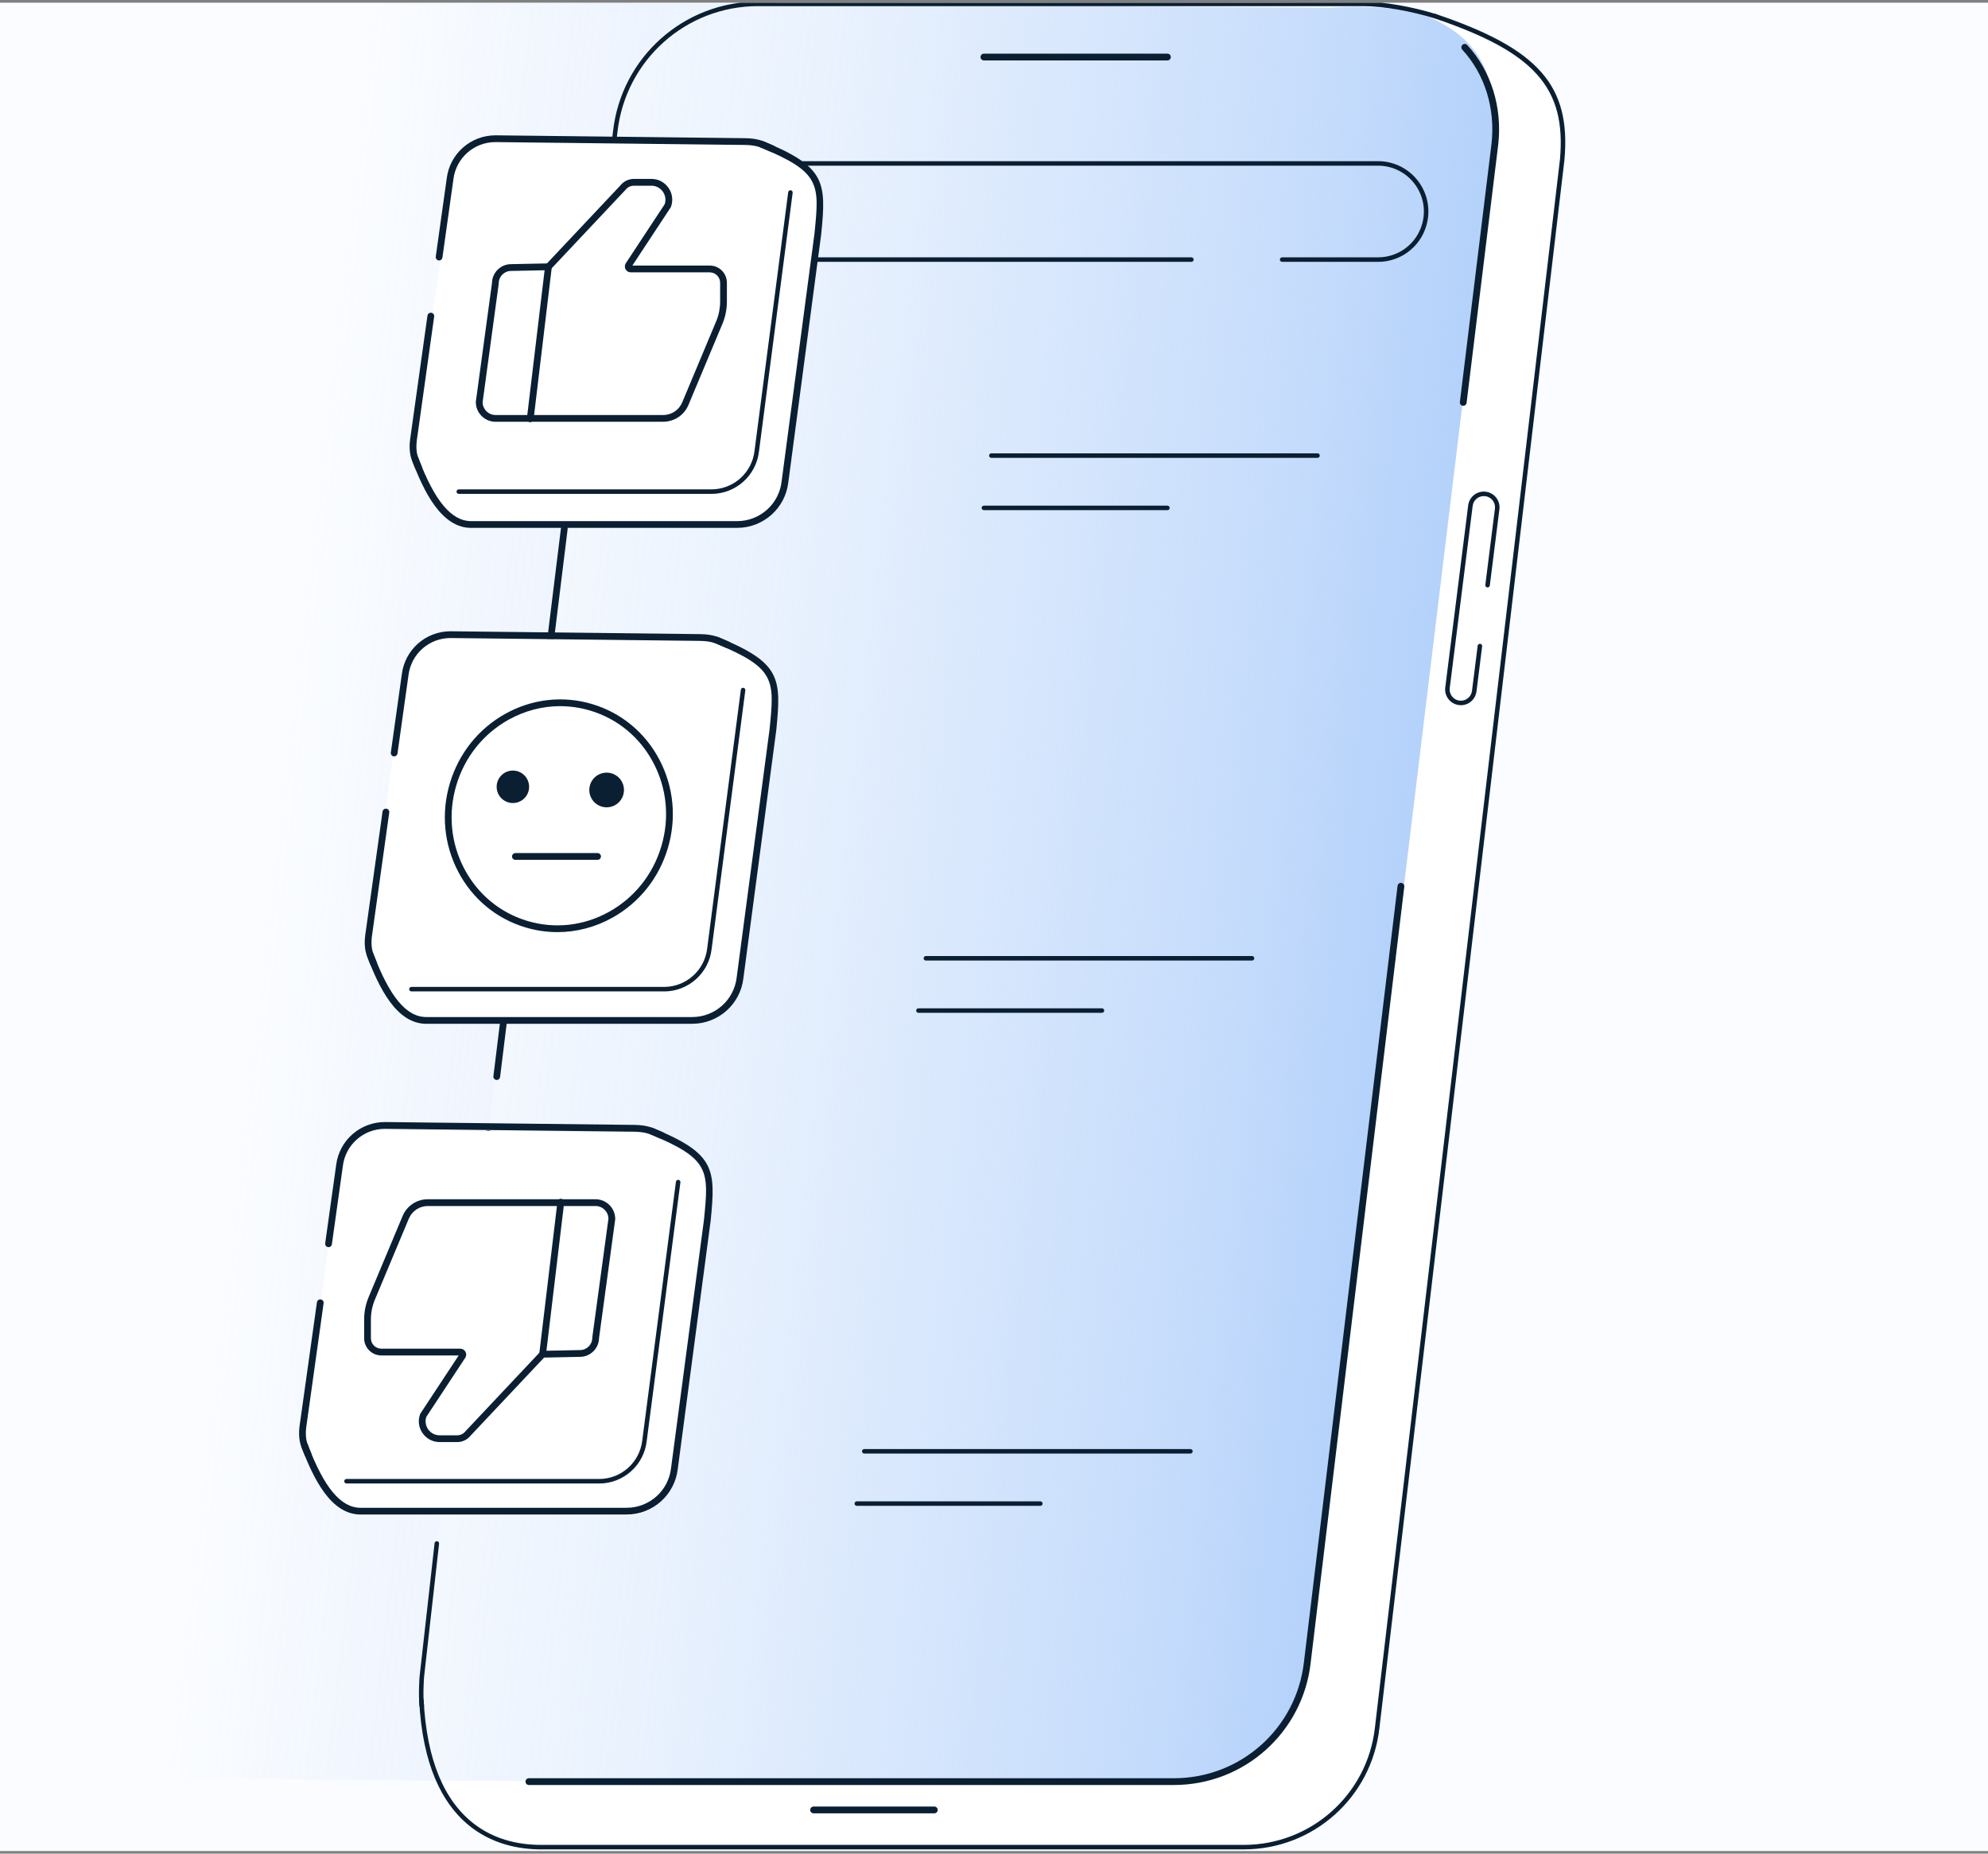 <?xml version="1.0" encoding="UTF-8"?> <svg xmlns="http://www.w3.org/2000/svg" width="369" height="344" viewBox="0 0 369 344" fill="none"><rect x="0" y="0" width="369" height="344" fill="#808080" stroke="none"/><g clip-path="url(#clip0_841_133057)"><rect width="369" height="343" transform="translate(0 0.5)" fill="#FAFCFF"></rect><path d="M264.8 2.472C284.32 8.556 291.145 15.694 289.977 28.808L255.716 321.036C254.306 333.64 242.586 343.125 229.903 343.125L99.482 342.607C99.08 345.624 76.142 337.318 78.104 314.739C80.105 291.725 85.77 249.271 91.465 203.691C102.014 119.281 114.19 24.427 114.19 24.427C114.19 24.427 116.357 2.171 140.693 0.723C165.034 -0.725 255.586 0.786 255.586 0.786C255.586 0.786 262.629 1.798 264.796 2.472H264.8Z" fill="white"></path><path d="M101.495 330.585L216.831 330.623C229.054 330.623 241.636 321.463 242.996 309.316L276.261 35.344C277.387 22.703 281.102 8.376 262.432 2.079C262.432 2.079 254.837 0.823 246.942 1.434L52.07 0.221L0 329.773L101.495 330.589V330.585Z" fill="url(#paint0_linear_841_133057)"></path><path d="M107.09 84.296C107.09 84.296 107.056 84.296 107.039 84.296C106.809 84.267 106.646 84.062 106.675 83.832L113.784 24.377C115.32 10.656 126.894 0.304 140.702 0.304H253.223C257.039 0.359 262.018 1.221 266.55 2.614C266.771 2.681 266.893 2.915 266.826 3.137C266.759 3.359 266.525 3.485 266.303 3.413C261.842 2.041 256.951 1.192 253.218 1.137H140.702C127.317 1.137 116.103 11.167 114.613 24.469L107.504 83.928C107.479 84.141 107.299 84.296 107.09 84.296Z" fill="#0B1F33"></path><path d="M92.205 200.415C92.18 200.415 92.155 200.415 92.126 200.411C91.783 200.369 91.536 200.055 91.582 199.712L104.118 98.029C104.16 97.686 104.474 97.439 104.817 97.485C105.16 97.527 105.407 97.841 105.361 98.184L92.824 199.867C92.787 200.185 92.515 200.419 92.201 200.419L92.205 200.415Z" fill="#0B1F33"></path><path d="M82.36 280.7C82.318 280.7 82.276 280.7 82.235 280.691C81.661 280.62 81.251 280.101 81.323 279.528L89.616 210.704C89.687 210.131 90.206 209.725 90.779 209.792C91.352 209.863 91.762 210.382 91.691 210.956L83.398 279.779C83.335 280.311 82.883 280.7 82.36 280.7Z" fill="#0B1F33"></path><path d="M78.285 317.003C78.075 317.003 77.891 316.844 77.87 316.631C77.628 314.346 77.874 311.157 77.879 311.128L80.665 286.378C80.691 286.148 80.896 285.985 81.13 286.01C81.36 286.035 81.523 286.244 81.498 286.474L78.711 311.212C78.711 311.212 78.469 314.342 78.703 316.547C78.728 316.777 78.561 316.982 78.331 317.007C78.314 317.007 78.301 317.007 78.285 317.007V317.003Z" fill="#0B1F33"></path><path d="M217.904 331.25H98.17C97.822 331.25 97.542 330.97 97.542 330.623C97.542 330.275 97.822 329.995 98.17 329.995H217.904C230.281 329.995 240.654 320.718 242.031 308.417L259.408 164.388C259.45 164.045 259.755 163.802 260.107 163.84C260.45 163.882 260.697 164.196 260.655 164.539L243.278 308.563C241.83 321.497 230.921 331.25 217.904 331.25Z" fill="#0B1F33"></path><path d="M230.871 343.201H100.454C92.525 343.201 79.043 339.611 77.804 315.572C77.792 315.342 77.972 315.145 78.202 315.132C78.424 315.12 78.629 315.3 78.641 315.53C79.206 326.526 82.411 334.284 88.165 338.594C91.508 341.096 95.642 342.364 100.45 342.364H230.867C243.353 342.364 253.813 333.008 255.203 320.601L289.552 29.565C290.736 16.28 284.853 9.677 266.241 3.397C266.023 3.321 265.906 3.087 265.977 2.865C266.053 2.648 266.287 2.526 266.509 2.602C285.585 9.037 291.61 15.862 290.384 29.649L256.035 320.693C254.6 333.523 243.779 343.197 230.871 343.197V343.201Z" fill="#0B1F33"></path><path d="M173.424 336.506H151.012C150.665 336.506 150.385 336.226 150.385 335.878C150.385 335.531 150.665 335.251 151.012 335.251H173.424C173.771 335.251 174.051 335.531 174.051 335.878C174.051 336.226 173.771 336.506 173.424 336.506Z" fill="#0B1F33"></path><path d="M271.157 130.868C270.324 130.868 269.529 130.508 268.973 129.885C268.421 129.261 268.157 128.428 268.257 127.6L272.513 93.795C272.688 92.33 273.935 91.226 275.412 91.226C276.245 91.226 277.044 91.586 277.597 92.209C278.149 92.832 278.413 93.665 278.312 94.494L276.53 108.649C276.5 108.879 276.3 109.038 276.061 109.013C275.831 108.984 275.668 108.775 275.697 108.545L277.48 94.389C277.551 93.799 277.362 93.205 276.969 92.761C276.576 92.318 276.007 92.063 275.412 92.063C274.358 92.063 273.471 92.853 273.345 93.9L269.09 127.705C269.019 128.295 269.207 128.889 269.6 129.332C269.994 129.776 270.563 130.031 271.157 130.031C272.211 130.031 273.099 129.24 273.224 128.194L274.274 119.842C274.304 119.612 274.509 119.453 274.743 119.478C274.973 119.508 275.136 119.717 275.107 119.947L274.057 128.299C273.881 129.763 272.634 130.868 271.157 130.868Z" fill="#0B1F33"></path><path d="M216.69 11.213H182.626C182.278 11.213 181.998 10.933 181.998 10.585C181.998 10.238 182.278 9.958 182.626 9.958H216.69C217.038 9.958 217.318 10.238 217.318 10.585C217.318 10.933 217.038 11.213 216.69 11.213Z" fill="#0B1F33"></path><path d="M255.784 48.592H237.984C237.754 48.592 237.566 48.403 237.566 48.173C237.566 47.943 237.754 47.755 237.984 47.755H255.784C259.956 47.755 263.483 44.767 264.174 40.65C264.588 38.177 263.893 35.666 262.274 33.754C260.655 31.842 258.291 30.746 255.784 30.746H133.544C129.372 30.746 125.84 33.733 125.154 37.85C124.74 40.324 125.434 42.834 127.054 44.746C128.673 46.658 131.037 47.755 133.544 47.755H221.142C221.372 47.755 221.561 47.943 221.561 48.173C221.561 48.403 221.372 48.592 221.142 48.592H133.544C130.79 48.592 128.192 47.387 126.413 45.286C124.635 43.185 123.874 40.424 124.33 37.712C125.083 33.189 128.962 29.909 133.544 29.909H255.784C258.537 29.909 261.136 31.114 262.914 33.214C264.693 35.315 265.454 38.077 264.998 40.792C264.245 45.311 260.366 48.596 255.784 48.596V48.592Z" fill="#0B1F33"></path><path d="M271.596 75.308C271.571 75.308 271.546 75.308 271.521 75.304C271.177 75.262 270.931 74.948 270.972 74.605L276.847 26.67C277.579 20.121 275.6 13.753 271.412 9.209C271.177 8.953 271.194 8.556 271.449 8.322C271.705 8.087 272.102 8.1 272.336 8.359C276.772 13.171 278.872 19.9 278.094 26.816L272.219 74.756C272.182 75.074 271.91 75.308 271.596 75.308Z" fill="#0B1F33"></path><path d="M244.548 84.966H184.005C183.775 84.966 183.587 84.778 183.587 84.547C183.587 84.317 183.775 84.129 184.005 84.129H244.548C244.778 84.129 244.967 84.317 244.967 84.547C244.967 84.778 244.778 84.966 244.548 84.966Z" fill="#0B1F33"></path><path d="M216.689 94.673H182.624C182.394 94.673 182.206 94.485 182.206 94.255C182.206 94.025 182.394 93.836 182.624 93.836H216.689C216.919 93.836 217.107 94.025 217.107 94.255C217.107 94.485 216.919 94.673 216.689 94.673Z" fill="#0B1F33"></path><path d="M232.398 178.251H171.855C171.625 178.251 171.437 178.063 171.437 177.832C171.437 177.602 171.625 177.414 171.855 177.414H232.398C232.628 177.414 232.816 177.602 232.816 177.832C232.816 178.063 232.628 178.251 232.398 178.251Z" fill="#0B1F33"></path><path d="M204.538 187.954H170.473C170.243 187.954 170.055 187.766 170.055 187.536C170.055 187.306 170.243 187.117 170.473 187.117H204.538C204.768 187.117 204.956 187.306 204.956 187.536C204.956 187.766 204.768 187.954 204.538 187.954Z" fill="#0B1F33"></path><path d="M220.96 269.745H160.417C160.187 269.745 159.999 269.557 159.999 269.327C159.999 269.096 160.187 268.908 160.417 268.908H220.96C221.19 268.908 221.379 269.096 221.379 269.327C221.379 269.557 221.19 269.745 220.96 269.745Z" fill="#0B1F33"></path><path d="M193.102 279.448H159.038C158.807 279.448 158.619 279.26 158.619 279.03C158.619 278.8 158.807 278.612 159.038 278.612H193.102C193.332 278.612 193.521 278.8 193.521 279.03C193.521 279.26 193.332 279.448 193.102 279.448Z" fill="#0B1F33"></path><path d="M87.719 97.607C84.338 97.607 81.966 94.745 80.38 92.083C79.46 90.539 79.171 88.866 78.434 87.238C77.593 85.372 76.815 83.372 77.095 81.288C77.769 76.271 78.501 71.262 79.204 66.245C80.217 59.015 81.234 51.78 82.246 44.55C82.765 40.855 83.284 37.156 83.799 33.461C84.326 29.172 87.996 25.967 92.314 26.017C96.54 26.067 100.766 26.113 104.992 26.164C112.637 26.252 120.282 26.339 127.926 26.427C130.537 26.456 133.144 26.486 135.755 26.515C137.216 26.532 139.011 26.452 140.458 26.67C141.906 26.887 142.718 27.54 143.994 28.097C146.061 29.001 148.208 30.022 149.873 31.578C152.714 34.235 152.555 38.039 152.258 41.633C152.204 42.298 152.137 42.964 152.07 43.625L145.961 89.686C145.446 94.196 141.626 97.607 137.086 97.607H87.715H87.719Z" fill="white"></path><path d="M132.036 91.652H85.155C84.925 91.652 84.736 91.464 84.736 91.234C84.736 91.004 84.925 90.815 85.155 90.815H132.036C136.136 90.815 139.58 87.744 140.049 83.668L146.3 35.666C146.329 35.436 146.539 35.277 146.769 35.306C146.999 35.336 147.158 35.545 147.129 35.775L140.877 83.773C140.363 88.267 136.563 91.656 132.036 91.656V91.652Z" fill="#0B1F33"></path><path d="M136.831 97.962H87.46C81.924 97.962 78.677 91.246 76.468 85.397C76.347 85.07 76.51 84.71 76.832 84.589C77.154 84.468 77.518 84.631 77.639 84.953C80.669 92.97 83.79 96.707 87.456 96.707H136.827C141.053 96.707 144.601 93.543 145.078 89.342L151.187 43.269C152.104 34.122 152.321 31.946 141.145 27.36C140.823 27.23 140.672 26.862 140.802 26.54C140.931 26.218 141.3 26.067 141.622 26.197C153.187 30.942 153.409 33.683 152.434 43.411L146.325 89.493C145.773 94.313 141.689 97.958 136.827 97.958L136.831 97.962Z" fill="#0B1F33"></path><path d="M81.506 48.336C81.477 48.336 81.448 48.336 81.418 48.332C81.075 48.282 80.837 47.968 80.883 47.625L82.92 33.101C83.481 28.536 87.36 25.113 91.959 25.113C91.996 25.113 92.03 25.113 92.063 25.113L138.392 25.645C140.614 25.699 141.547 26.113 143.091 26.804L143.622 27.038C143.94 27.176 144.083 27.548 143.944 27.866C143.806 28.184 143.434 28.327 143.116 28.189L142.576 27.95C141.128 27.306 140.329 26.95 138.367 26.9L92.046 26.369C92.017 26.369 91.984 26.369 91.954 26.369C87.988 26.369 84.644 29.318 84.159 33.264L82.121 47.796C82.079 48.11 81.807 48.336 81.502 48.336H81.506Z" fill="#0B1F33"></path><path d="M77.695 87.418C77.452 87.418 77.222 87.28 77.117 87.041C76.929 86.61 76.301 85.146 76.163 84.384C76.008 83.526 75.992 82.602 76.109 81.639L79.343 58.575C79.389 58.232 79.707 57.998 80.05 58.04C80.394 58.09 80.632 58.404 80.586 58.747L77.356 81.798C77.255 82.627 77.268 83.422 77.402 84.154C77.49 84.652 77.925 85.748 78.268 86.531C78.406 86.849 78.264 87.217 77.946 87.359C77.862 87.397 77.778 87.414 77.695 87.414V87.418Z" fill="#0B1F33"></path><path d="M123.102 78.27H91.975C89.963 78.27 88.322 76.63 88.322 74.618V74.534L91.322 52.508C91.347 50.62 92.887 49.06 94.783 49.022L101.524 48.884L115.144 34.419C115.742 33.657 116.675 33.201 117.646 33.201H120.91C122.186 33.201 123.337 33.8 124.073 34.846C124.805 35.892 124.977 37.181 124.542 38.377L124.475 38.507L117.378 49.277H131.73C133.492 49.277 134.923 50.708 134.923 52.47V55.943C134.923 57.353 134.655 58.73 134.12 60.031L127.801 75.111C127.019 77.023 125.174 78.262 123.102 78.262V78.27ZM89.578 74.659C89.599 75.965 90.665 77.015 91.975 77.015H123.102C124.663 77.015 126.052 76.082 126.642 74.638L132.961 59.558C133.429 58.412 133.668 57.194 133.668 55.951V52.478C133.668 51.411 132.797 50.541 131.73 50.541H117.085C116.688 50.541 116.332 50.336 116.131 49.993C115.93 49.65 115.935 49.236 116.131 48.892L123.378 37.892C123.642 37.101 123.521 36.26 123.04 35.574C122.546 34.867 121.768 34.465 120.906 34.465H117.642C117.048 34.465 116.479 34.745 116.115 35.218L116.073 35.264L102.072 50.135L94.804 50.282C93.574 50.307 92.573 51.328 92.573 52.558V52.642L89.578 74.659Z" fill="#0B1F33"></path><path d="M98.42 78.346C98.395 78.346 98.37 78.346 98.345 78.342C98.002 78.3 97.755 77.99 97.797 77.643L101.173 49.428C101.215 49.085 101.525 48.838 101.872 48.88C102.215 48.922 102.462 49.231 102.42 49.579L99.043 77.794C99.006 78.112 98.734 78.346 98.42 78.346Z" fill="#0B1F33"></path><path d="M78.938 189.938C75.557 189.938 73.185 187.076 71.599 184.414C70.678 182.87 70.389 181.197 69.653 179.569C68.812 177.703 68.034 175.703 68.314 173.619C68.988 168.602 69.72 163.593 70.423 158.576C71.436 151.346 72.452 144.111 73.465 136.881C73.984 133.186 74.503 129.487 75.017 125.792C75.545 121.503 79.214 118.298 83.532 118.348C87.759 118.398 91.985 118.444 96.211 118.495C103.856 118.583 111.5 118.67 119.145 118.758C121.756 118.788 124.363 118.817 126.974 118.846C128.434 118.863 130.229 118.783 131.677 119.001C133.125 119.219 133.937 119.871 135.213 120.428C137.28 121.332 139.427 122.353 141.092 123.909C143.933 126.566 143.774 130.37 143.477 133.964C143.423 134.629 143.356 135.295 143.289 135.956L137.18 182.017C136.665 186.528 132.845 189.938 128.305 189.938H78.934H78.938Z" fill="white"></path><path d="M123.249 183.983H76.368C76.138 183.983 75.949 183.795 75.949 183.565C75.949 183.335 76.138 183.146 76.368 183.146H123.249C127.349 183.146 130.793 180.075 131.262 176L137.513 127.997C137.542 127.767 137.752 127.604 137.982 127.637C138.212 127.667 138.371 127.876 138.342 128.106L132.09 176.104C131.576 180.598 127.776 183.987 123.249 183.987V183.983Z" fill="#0B1F33"></path><path d="M66.882 281.248C63.502 281.248 61.129 278.386 59.543 275.725C58.623 274.181 58.334 272.507 57.597 270.879C56.756 269.013 55.978 267.013 56.258 264.929C56.932 259.912 57.664 254.904 58.367 249.887C59.38 242.656 60.397 235.421 61.409 228.191C61.928 224.496 62.447 220.797 62.962 217.102C63.489 212.814 67.159 209.608 71.477 209.659C75.703 209.709 79.929 209.755 84.155 209.805C91.8 209.893 99.445 209.981 107.09 210.069C109.701 210.098 112.307 210.127 114.918 210.156C116.379 210.173 118.174 210.094 119.622 210.311C121.069 210.529 121.881 211.182 123.157 211.738C125.224 212.642 127.371 213.663 129.036 215.219C131.877 217.877 131.718 221.68 131.421 225.274C131.367 225.94 131.3 226.605 131.233 227.266L125.124 273.327C124.609 277.838 120.789 281.248 116.249 281.248H66.878H66.882Z" fill="white"></path><path d="M111.198 275.298H64.317C64.087 275.298 63.898 275.109 63.898 274.879C63.898 274.649 64.087 274.461 64.317 274.461H111.198C115.299 274.461 118.742 271.389 119.211 267.314L125.462 219.311C125.492 219.081 125.701 218.918 125.931 218.952C126.161 218.981 126.32 219.19 126.291 219.42L120.039 267.419C119.525 271.913 115.725 275.302 111.198 275.302V275.298Z" fill="#0B1F33"></path><path d="M103.478 172.979C101.491 172.979 99.499 172.69 97.545 172.108C92.139 170.493 87.699 166.819 85.05 161.765C82.402 156.71 81.85 150.881 83.502 145.349C85.155 139.818 88.808 135.24 93.791 132.466C98.783 129.688 104.508 129.047 109.914 130.658C115.32 132.273 119.759 135.947 122.408 141.002C125.057 146.057 125.609 151.885 123.956 157.417C122.303 162.949 118.651 167.526 113.667 170.301C110.479 172.075 106.989 172.979 103.478 172.979ZM103.985 131.043C100.683 131.043 97.403 131.893 94.403 133.562C89.704 136.177 86.26 140.491 84.703 145.709C83.147 150.927 83.665 156.421 86.159 161.183C88.653 165.94 92.825 169.393 97.9 170.907C102.98 172.422 108.361 171.819 113.052 169.208C117.751 166.593 121.195 162.279 122.751 157.066C124.308 151.848 123.793 146.354 121.295 141.592C118.801 136.834 114.629 133.382 109.55 131.868C107.717 131.319 105.842 131.047 103.976 131.047L103.985 131.043Z" fill="#0B1F33"></path><path d="M110.914 159.564H95.667C95.319 159.564 95.039 159.283 95.039 158.936C95.039 158.589 95.319 158.308 95.667 158.308H110.914C111.262 158.308 111.542 158.589 111.542 158.936C111.542 159.283 111.262 159.564 110.914 159.564Z" fill="#0B1F33"></path><path d="M95.197 149.023C96.861 149.023 98.21 147.675 98.21 146.011C98.21 144.347 96.861 142.998 95.197 142.998C93.533 142.998 92.185 144.347 92.185 146.011C92.185 147.675 93.533 149.023 95.197 149.023Z" fill="#0B1F33"></path><path d="M112.601 149.818C114.378 149.818 115.818 148.378 115.818 146.601C115.818 144.824 114.378 143.383 112.601 143.383C110.823 143.383 109.383 144.824 109.383 146.601C109.383 148.378 110.823 149.818 112.601 149.818Z" fill="#0B1F33"></path><path d="M84.871 267.611H81.607C80.331 267.611 79.18 267.013 78.444 265.967C77.712 264.921 77.54 263.632 77.975 262.435L78.042 262.306L85.139 251.535H70.782C69.021 251.535 67.59 250.104 67.59 248.343V244.87C67.59 243.459 67.862 242.083 68.393 240.782L74.712 225.701C75.494 223.789 77.339 222.55 79.41 222.55H110.538C112.55 222.55 114.191 224.191 114.191 226.203V226.287L111.19 248.309C111.165 250.196 109.625 251.757 107.73 251.795L100.989 251.933L87.369 266.398C86.771 267.159 85.838 267.616 84.867 267.616L84.871 267.611ZM79.134 262.929C78.871 263.72 78.992 264.561 79.473 265.247C79.967 265.954 80.745 266.356 81.607 266.356H84.871C85.465 266.356 86.038 266.076 86.398 265.603L86.44 265.557L100.441 250.686L107.709 250.539C108.939 250.514 109.939 249.493 109.939 248.263V248.179L112.935 226.162C112.914 224.856 111.847 223.806 110.538 223.806H79.41C77.85 223.806 76.461 224.739 75.871 226.182L69.552 241.263C69.084 242.409 68.845 243.627 68.845 244.87V248.343C68.845 249.41 69.716 250.28 70.782 250.28H85.428C85.825 250.28 86.181 250.485 86.382 250.828C86.582 251.171 86.582 251.585 86.382 251.929L79.134 262.929Z" fill="#0B1F33"></path><path d="M100.717 251.937C100.692 251.937 100.667 251.937 100.642 251.933C100.299 251.891 100.052 251.581 100.093 251.234L103.47 223.019C103.512 222.676 103.826 222.429 104.169 222.471C104.512 222.513 104.759 222.823 104.717 223.17L101.34 251.385C101.303 251.703 101.031 251.937 100.717 251.937Z" fill="#0B1F33"></path><path d="M128.492 189.992H79.121C73.585 189.992 70.338 183.276 68.129 177.426C68.008 177.1 68.171 176.74 68.493 176.619C68.815 176.498 69.179 176.661 69.301 176.983C72.33 185 75.451 188.737 79.117 188.737H128.488C132.714 188.737 136.262 185.573 136.739 181.372L142.848 135.299C143.765 126.152 143.982 123.976 132.806 119.39C132.484 119.26 132.333 118.892 132.463 118.57C132.597 118.248 132.961 118.097 133.283 118.227C144.848 122.972 145.07 125.712 144.095 135.441L137.986 181.523C137.434 186.343 133.35 189.988 128.488 189.988L128.492 189.992Z" fill="#0B1F33"></path><path d="M73.167 140.37C73.138 140.37 73.109 140.37 73.079 140.366C72.736 140.316 72.498 140.002 72.544 139.659L74.582 125.135C75.142 120.57 79.021 117.147 83.62 117.147C83.657 117.147 83.691 117.147 83.724 117.147L130.053 117.679C132.275 117.733 133.208 118.147 134.752 118.838L135.283 119.072C135.601 119.21 135.744 119.583 135.606 119.901C135.468 120.219 135.095 120.361 134.777 120.223L134.237 119.984C132.79 119.34 131.99 118.984 130.028 118.934L83.707 118.403C83.678 118.403 83.645 118.403 83.615 118.403C79.649 118.403 76.305 121.353 75.82 125.298L73.782 139.831C73.74 140.144 73.469 140.37 73.163 140.37H73.167Z" fill="#0B1F33"></path><path d="M69.36 179.448C69.117 179.448 68.887 179.305 68.782 179.071C68.54 178.519 67.962 177.15 67.828 176.414C67.673 175.556 67.657 174.631 67.774 173.669L71.008 150.605C71.054 150.262 71.372 150.028 71.715 150.069C72.059 150.12 72.297 150.433 72.251 150.777L69.021 173.828C68.92 174.652 68.933 175.452 69.067 176.184C69.155 176.678 69.59 177.774 69.933 178.56C70.071 178.878 69.929 179.247 69.611 179.385C69.527 179.422 69.443 179.439 69.36 179.439V179.448Z" fill="#0B1F33"></path><path d="M116.308 281.064H66.938C61.402 281.064 58.155 274.348 55.945 268.498C55.824 268.172 55.987 267.812 56.309 267.691C56.632 267.569 56.996 267.732 57.117 268.055C60.146 276.072 63.268 279.808 66.933 279.808H116.304C120.53 279.808 124.079 276.645 124.556 272.444L130.665 226.37C131.577 217.224 131.799 215.048 120.622 210.462C120.3 210.332 120.15 209.964 120.279 209.642C120.413 209.319 120.777 209.169 121.099 209.298C132.661 214.043 132.887 216.784 131.912 226.513L125.803 272.595C125.25 277.415 121.166 281.059 116.304 281.059L116.308 281.064Z" fill="#0B1F33"></path><path d="M60.982 231.442C60.952 231.442 60.923 231.442 60.894 231.438C60.551 231.388 60.312 231.074 60.358 230.731L62.396 216.207C62.961 211.604 66.89 208.177 71.543 208.223L117.872 208.755C120.094 208.809 121.027 209.223 122.571 209.914L123.102 210.152C123.42 210.29 123.562 210.663 123.424 210.981C123.286 211.299 122.914 211.445 122.596 211.303L122.056 211.065C120.608 210.42 119.809 210.064 117.847 210.014L71.526 209.483C71.497 209.483 71.463 209.483 71.434 209.483C67.467 209.483 64.124 212.433 63.639 216.379L61.601 230.911C61.559 231.225 61.287 231.45 60.982 231.45V231.442Z" fill="#0B1F33"></path><path d="M57.175 270.519C56.932 270.519 56.702 270.381 56.598 270.143C56.355 269.59 55.778 268.226 55.644 267.486C55.489 266.628 55.472 265.703 55.589 264.741L58.824 241.677C58.87 241.334 59.192 241.095 59.531 241.141C59.874 241.191 60.112 241.505 60.066 241.848L56.836 264.9C56.736 265.724 56.748 266.523 56.882 267.255C56.97 267.753 57.405 268.846 57.748 269.632C57.886 269.95 57.744 270.318 57.426 270.461C57.343 270.498 57.259 270.515 57.175 270.515V270.519Z" fill="#0B1F33"></path></g><defs><linearGradient id="paint0_linear_841_133057" x1="10.649" y1="134.449" x2="277.324" y2="165.422" gradientUnits="userSpaceOnUse"><stop offset="0.16" stop-color="#ABCCFA" stop-opacity="0"></stop><stop offset="0.49" stop-color="#ABCCFA" stop-opacity="0.27"></stop><stop offset="0.82" stop-color="#ABCCFA" stop-opacity="0.68"></stop><stop offset="1" stop-color="#ABCCFA"></stop></linearGradient><clipPath id="clip0_841_133057"><rect width="369" height="343" fill="white" transform="translate(0 0.5)"></rect></clipPath></defs></svg> 